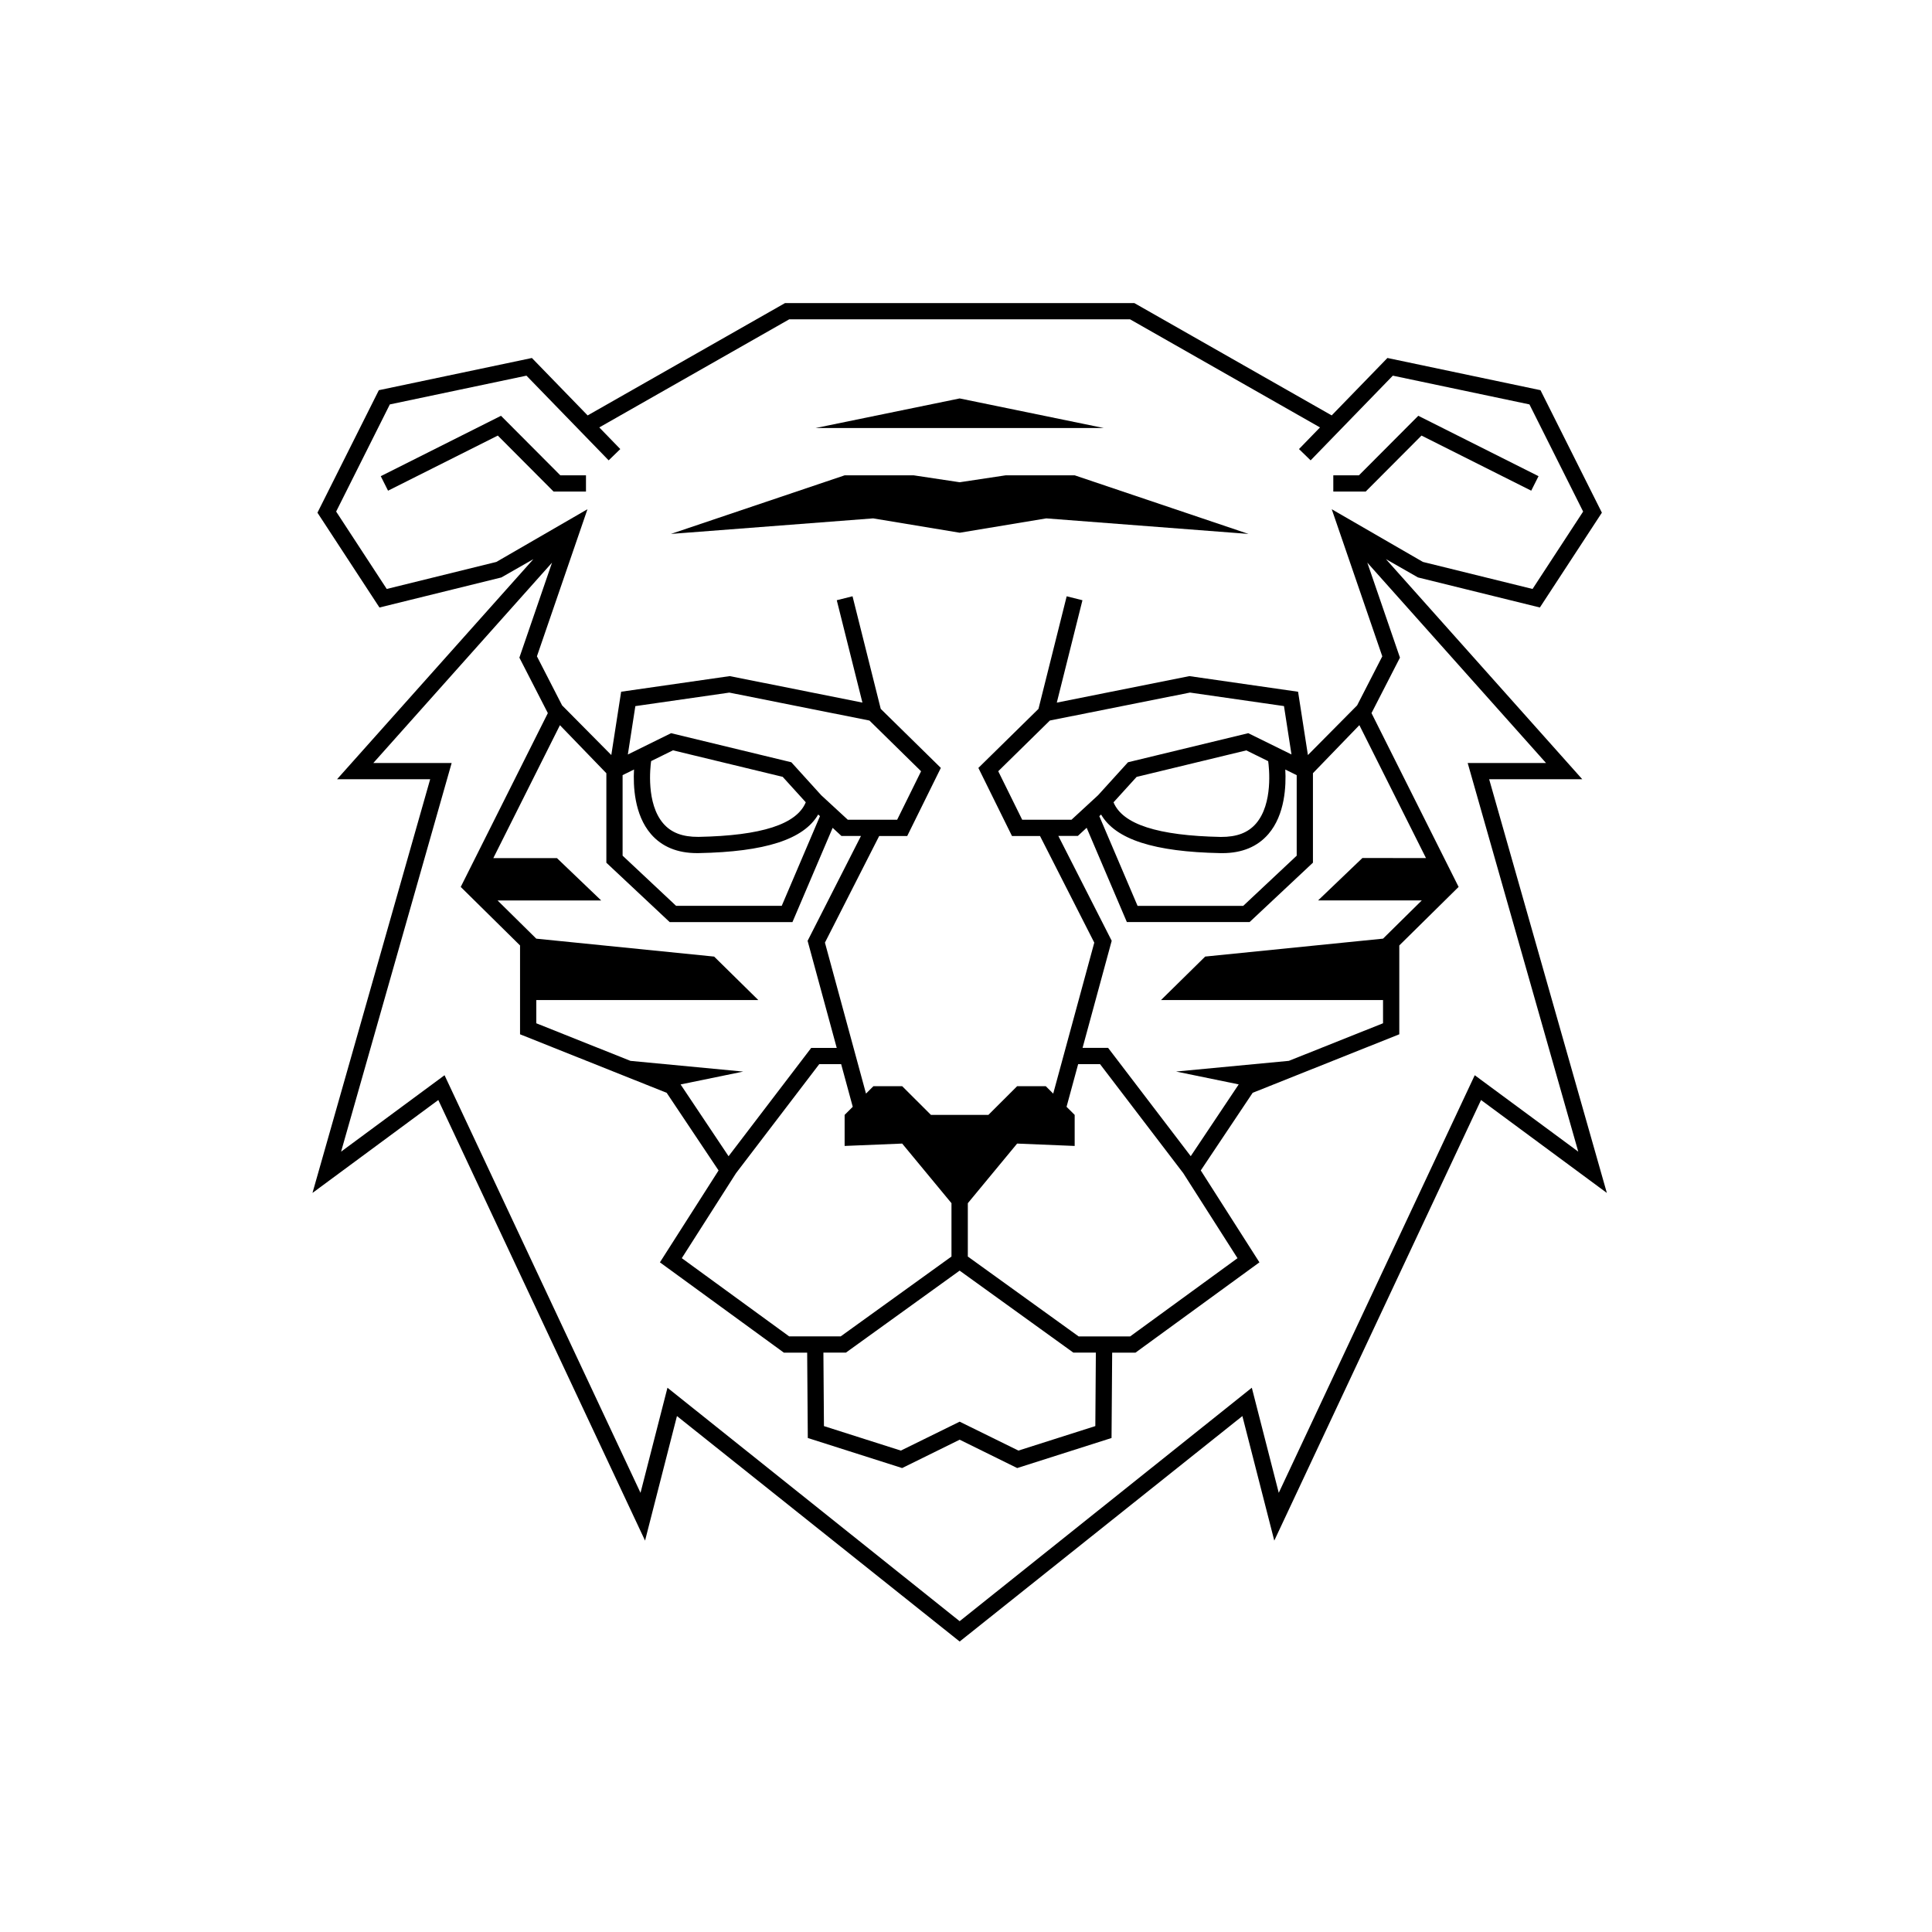<?xml version="1.0" encoding="UTF-8"?>
<!-- Uploaded to: ICON Repo, www.svgrepo.com, Generator: ICON Repo Mixer Tools -->
<svg fill="#000000" width="800px" height="800px" version="1.1" viewBox="144 144 512 512" xmlns="http://www.w3.org/2000/svg">
 <g>
  <path d="m398.34 285.18 22.93-3.805 53.59 4.121-46.055-15.531h-18.289l-12.191 1.836-12.195-1.836h-18.285l-46.051 15.531 53.59-4.121z"/>
  <path d="m276.77 254.19-31.863 16.004 1.93 3.844 29.086-14.605 14.777 14.832h8.59v-4.301h-6.801z"/>
  <path d="m520.71 259.43 29.082 14.605 1.934-3.844-31.867-16.004-15.719 15.773h-6.801v4.301h8.59z"/>
  <path d="m436.5 257.43-38.176-7.84-38.18 7.84z"/>
  <path d="m538.64 350.5h24.672l-52.027-58.328 8.488 4.852 32.309 7.969 16.434-25.129-16.27-32.461-40.562-8.535-14.773 15.219-52.297-29.766-46.277 0.004h-46.309l-52.297 29.766-14.773-15.219-40.562 8.535-16.27 32.461 16.434 25.129 32.309-7.969 8.488-4.852-52.027 58.324h24.672l-31.191 109.64 33.344-24.625 54.793 116.76 8.453-33.004 74.922 59.75 74.922-59.75 8.453 33.004 54.793-116.76 33.344 24.625zm-263.1-57.582-29.051 7.164-13.406-20.512 14.227-28.395 36.207-7.621 21.785 22.445 3.082-2.992-5.566-5.734 50.34-28.652h90.316l50.34 28.652-5.566 5.734 3.082 2.992 21.785-22.445 36.207 7.621 14.227 28.395-13.406 20.512-29.051-7.164-24.164-13.965 13.395 38.984-6.672 13-13.039 13.16-2.606-16.777-28.789-4.141-35.152 7.019 6.797-27.129-4.176-1.047-7.477 29.84-15.926 15.645 8.906 18.043h7.43l14.379 28.258-10.883 40.012-1.965-1.961-7.598-0.004-7.621 7.609-7.594-0.004h-7.625l-7.621-7.609-7.625 0.004-1.965 1.961-10.883-40.012 14.379-28.258h7.43l8.906-18.043-15.926-15.645-7.477-29.84-4.176 1.047 6.797 27.129-35.152-7.019-28.789 4.141-2.606 16.777-13.039-13.16-6.672-13 13.395-38.984zm245.24 89.711-10.258 10.121-47.137 4.75-11.707 11.523h58.84v6.152l-24.957 9.961-29.883 2.832 16.594 3.406-12.715 19.023-21.902-28.707h-6.762l7.719-28.375-14.141-27.785h5.168l2.336-2.16 10.652 24.98h32.535l16.781-15.734v-23.711l12.305-12.734 17.652 35.223-16.855-0.008-11.73 11.227h27.465zm-122.46 138.13-15.586 7.664-20.379-6.492-0.145-19.477h5.969l30.133-21.723 30.133 21.723h5.969l-0.141 19.473-20.379 6.492zm-87.238-95.617-24.957-9.961v-6.152h58.84l-11.707-11.523-47.137-4.75-10.258-10.121h27.461l-11.73-11.227h-16.859l17.652-35.223 12.305 12.734v23.711l16.781 15.734h32.535l10.652-24.98 2.336 2.16h5.168l-14.141 27.785 7.719 28.375h-6.762l-21.902 28.707-12.715-19.023 16.594-3.406zm42.633-79.133-31.871-7.707-11.457 5.648 1.988-12.82 24.91-3.582 37.129 7.406 13.684 13.438-6.344 12.852h-13.074l-7.039-6.492zm3.824 10.605c-2.414 5.82-11.684 8.848-28.445 9.168-4.203 0.023-7.195-1.09-9.324-3.559-4.559-5.289-3.445-14.895-3.215-16.523l5.793-2.856 29.074 7.027zm-45.516-8.684c-0.242 4.301 0.059 11.957 4.473 17.09 2.891 3.359 6.996 5.066 12.211 5.066 0.156 0 0.312 0 0.469-0.004 17.598-0.336 27.805-3.617 31.66-10.23l0.469 0.434-10.137 23.773h-27.996l-14.176-13.297v-21.34zm27.027 106.98 22.059-28.902h5.805l3.074 11.305-2.152 2.144v8.23l15.25-0.629 13.082 15.82h-0.016v14.117l-29.355 21.16h-13.664l-28.449-20.727zm90.789 43.246-29.355-21.16v-14.117h-0.016l13.082-15.82 15.25 0.629v-8.23l-2.152-2.144 3.074-11.305h5.805l22.059 28.902 14.367 22.523-28.449 20.727h-13.664zm37.625-128.07c0.16 0 0.316 0.004 0.469 0.004 5.215 0 9.316-1.703 12.211-5.066 4.41-5.129 4.715-12.785 4.473-17.09l3.023 1.492v21.34l-14.176 13.297h-27.996l-10.137-23.773 0.469-0.434c3.852 6.613 14.066 9.895 31.664 10.23zm-28.367-13.465 6.117-6.734 29.074-7.027 5.793 2.856c0.23 1.633 1.344 11.234-3.215 16.523-2.133 2.469-5.125 3.578-9.324 3.559-16.754-0.336-26.031-3.359-28.445-9.176zm35.703-18.32-31.871 7.707-7.926 8.734-7.039 6.492h-13.074l-6.344-12.852 13.684-13.438 37.129-7.406 24.91 3.582 1.988 12.82zm60.023 90.645-51.938 110.67-7.141-27.852-77.43 61.867-77.43-61.867-7.141 27.852-51.934-110.67-27.418 20.254 29.301-102.99h-20.762l47.363-53.102-8.652 25.176 7.543 14.699-23.086 46.062 15.719 15.512v23.543l38.859 15.508 13.75 20.574-15.543 24.352 32.848 23.93h6.176l0.168 22.621 25 7.965 15.246-7.516 15.246 7.516 25-7.965 0.168-22.621h6.176l32.848-23.93-15.543-24.355 13.75-20.574 38.859-15.508v-23.543l15.719-15.512-23.086-46.062 7.543-14.699-8.652-25.176 47.363 53.102h-20.762l29.301 102.99z"/>
 </g>
</svg>